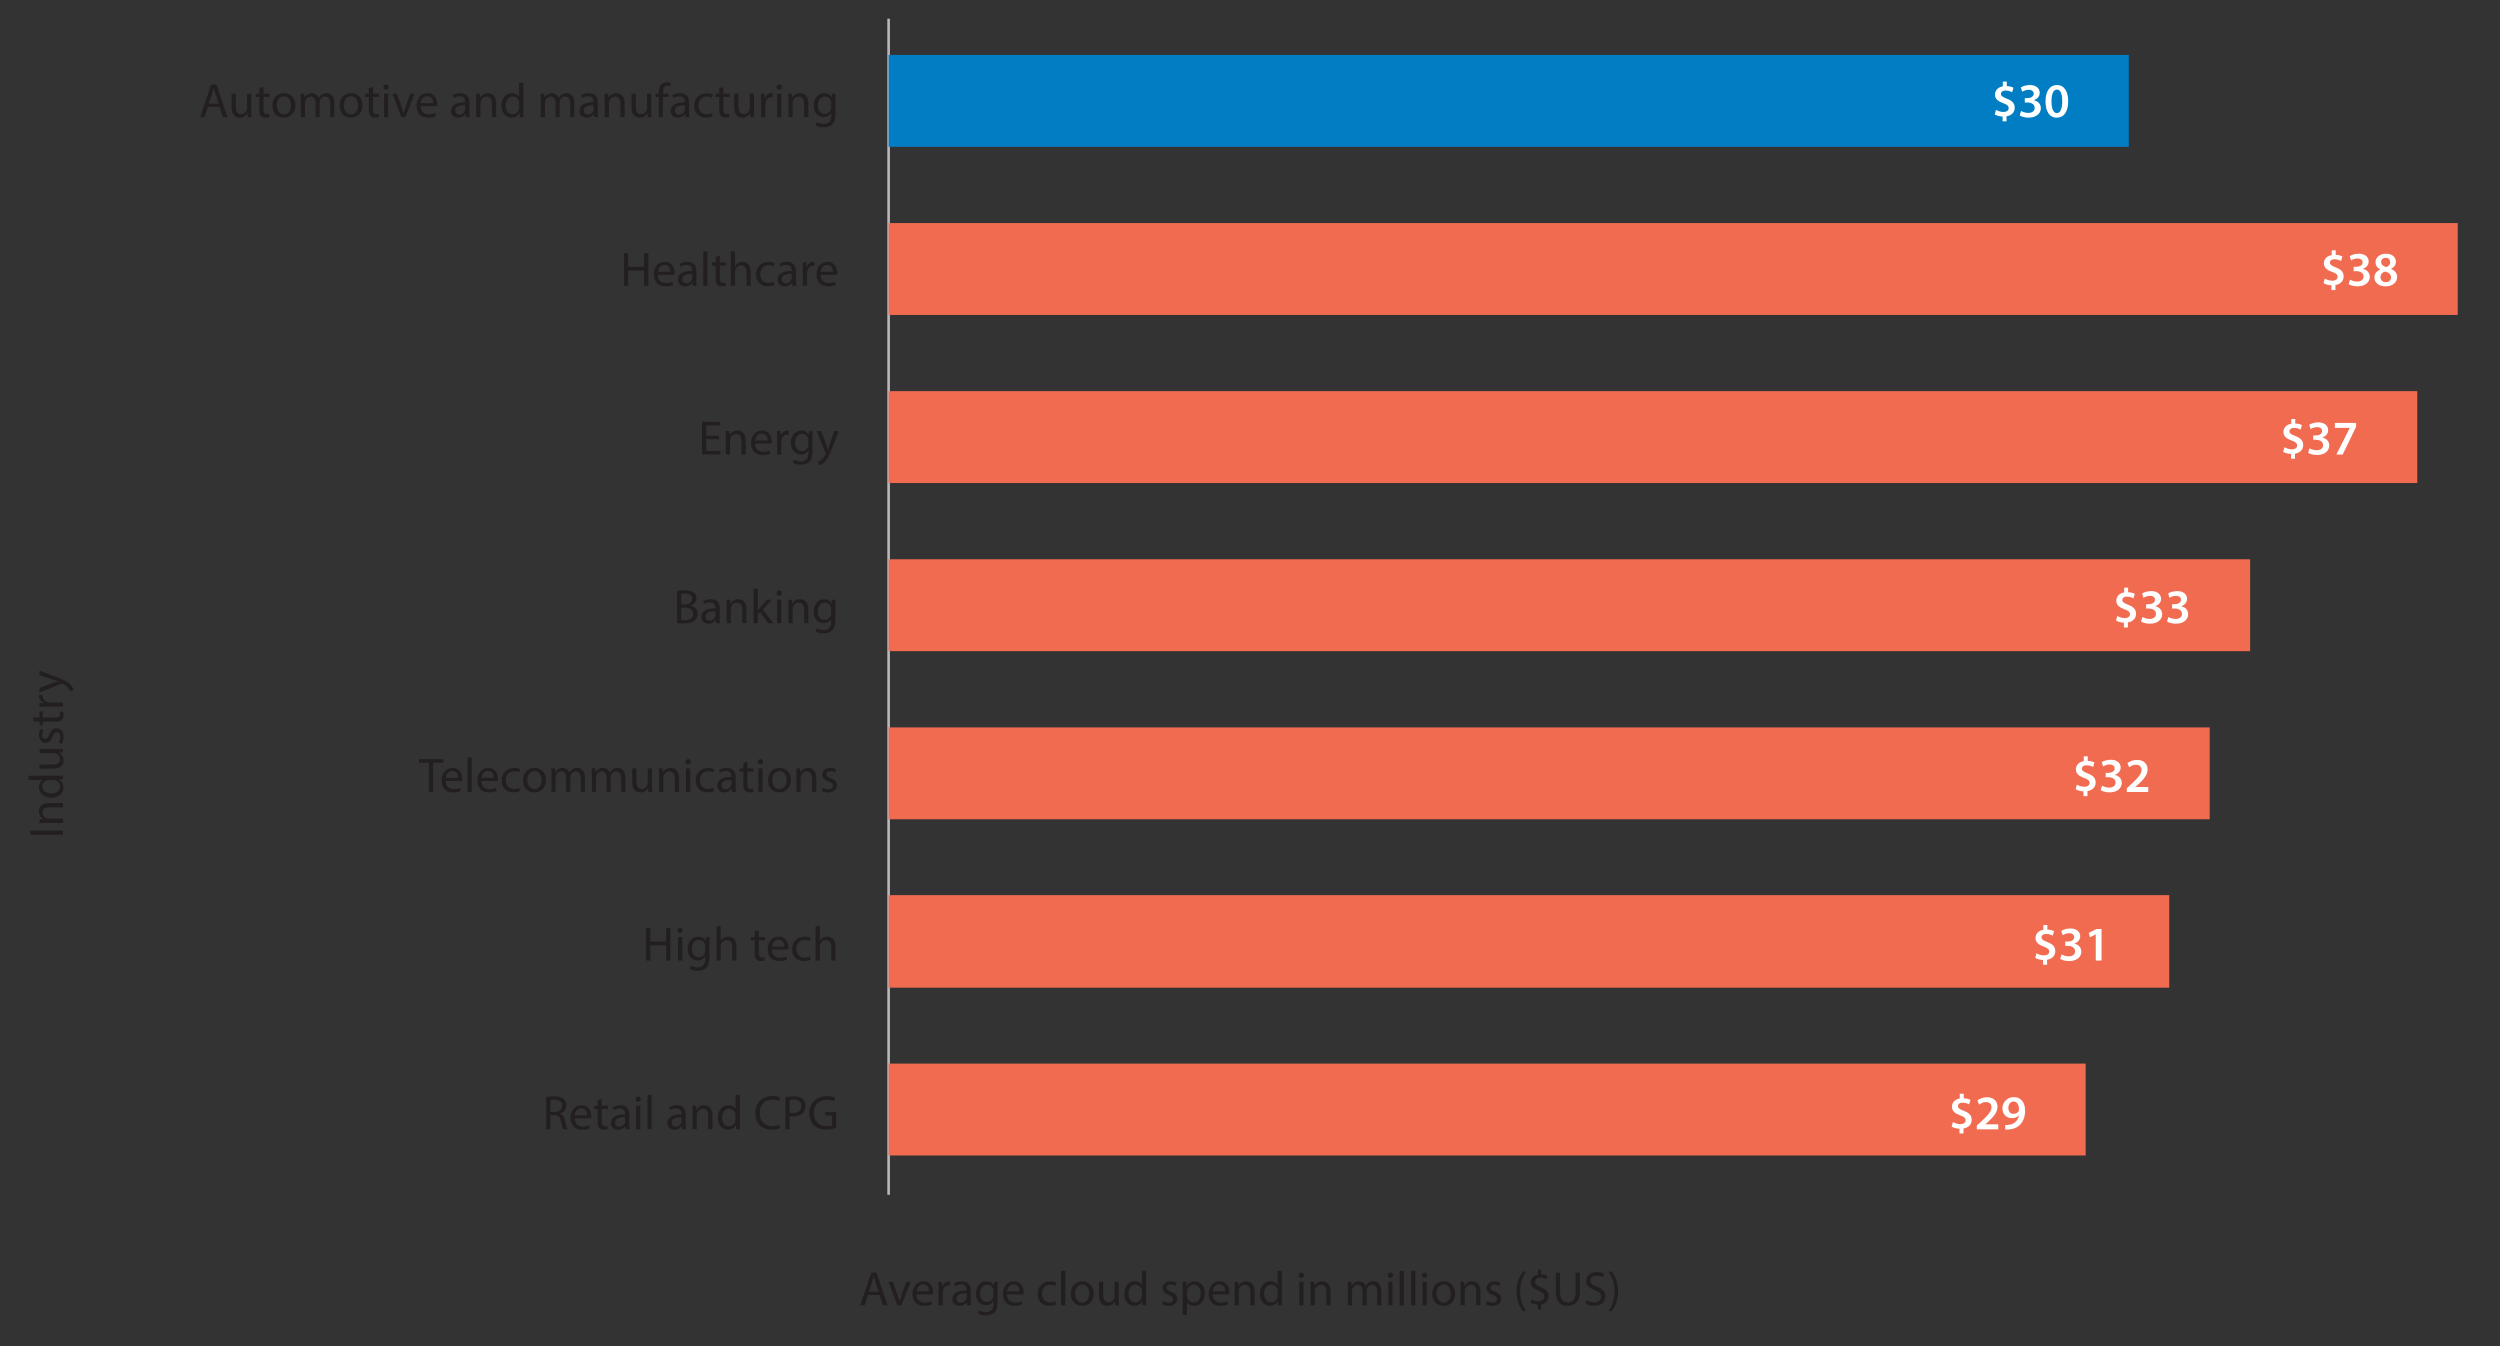 <?xml version="1.0" encoding="UTF-8"?><svg id="Layer_1" xmlns="http://www.w3.org/2000/svg" xmlns:xlink="http://www.w3.org/1999/xlink" viewBox="0 0 463.64 249.71"><rect x="0" y="0" width="463.64" height="249.71" fill="#333333" stroke="none"/><defs><style>.cls-1{fill:#007dc3;}.cls-1,.cls-2,.cls-3,.cls-4,.cls-5{stroke-width:0px;}.cls-2,.cls-6,.cls-7,.cls-8{fill:none;}.cls-6{stroke:#000;stroke-width:.25px;}.cls-6,.cls-7,.cls-8{stroke-miterlimit:10;}.cls-9{clip-path:url(#clippath);}.cls-7{stroke:#fff;stroke-width:1.25px;}.cls-3{fill:#231f20;}.cls-8{stroke:#b9b7b9;stroke-width:.48px;}.cls-4{fill:#fff;}.cls-5{fill:#f16b51;}</style><clipPath id="clippath"><rect class="cls-2" x="-98.36" y="-491.96" width="654" height="834"/></clipPath></defs><rect class="cls-2" x="-98.36" y="-491.96" width="654" height="834"/><path class="cls-3" d="M160.97,240.17l-.63,1.91h-.81l2.06-6.07h.95l2.07,6.07h-.84l-.65-1.91h-2.15ZM162.96,239.56l-.59-1.75c-.13-.4-.22-.76-.32-1.11h-.02c-.09.36-.19.73-.31,1.1l-.59,1.76h1.83Z"/><path class="cls-3" d="M165.6,237.72l.86,2.45c.14.4.26.76.35,1.12h.03c.1-.36.23-.72.37-1.12l.85-2.45h.83l-1.71,4.36h-.76l-1.66-4.36h.85-.01Z"/><path class="cls-3" d="M169.98,240.05c.02,1.07.7,1.51,1.49,1.51.57,0,.91-.1,1.21-.22l.13.57c-.28.13-.76.27-1.45.27-1.34,0-2.14-.88-2.14-2.2s.77-2.35,2.04-2.35c1.42,0,1.8,1.25,1.8,2.05,0,.16-.02.29-.03.37h-3.06,0ZM172.3,239.48c0-.5-.21-1.29-1.1-1.29-.8,0-1.15.74-1.22,1.29h2.32Z"/><path class="cls-3" d="M174.05,239.08c0-.51,0-.95-.04-1.36h.69l.03.86h.04c.2-.58.67-.95,1.21-.95.09,0,.15,0,.23.03v.75c-.08-.02-.16-.03-.27-.03-.56,0-.95.42-1.06,1.02-.02.11-.04.23-.04.37v2.32h-.78v-3h-.01Z"/><path class="cls-3" d="M179.37,242.08l-.06-.55h-.03c-.24.34-.71.65-1.33.65-.88,0-1.33-.62-1.33-1.25,0-1.05.94-1.63,2.62-1.62v-.09c0-.36-.1-1.01-.99-1.01-.4,0-.83.13-1.13.32l-.18-.52c.36-.23.88-.39,1.43-.39,1.33,0,1.66.91,1.66,1.78v1.63c0,.38.02.75.07,1.04h-.73ZM179.25,239.86c-.86-.02-1.85.13-1.85.98,0,.51.34.76.75.76.57,0,.93-.36,1.05-.73.03-.08.05-.17.05-.25v-.76Z"/><path class="cls-3" d="M185.05,237.72c-.02.32-.04.67-.04,1.2v2.53c0,1-.2,1.61-.62,1.99-.42.4-1.04.52-1.58.52s-1.1-.13-1.45-.36l.2-.6c.29.18.74.34,1.28.34.81,0,1.4-.42,1.4-1.52v-.49h-.02c-.24.41-.71.73-1.39.73-1.08,0-1.85-.92-1.85-2.12,0-1.48.96-2.31,1.96-2.31.76,0,1.17.4,1.36.76h.02l.04-.66h.69ZM184.23,239.44c0-.13,0-.25-.05-.36-.14-.46-.53-.84-1.11-.84-.76,0-1.3.64-1.3,1.65,0,.86.43,1.57,1.29,1.57.49,0,.93-.31,1.1-.81.04-.13.06-.29.06-.42v-.78h.01Z"/><path class="cls-3" d="M186.76,240.05c.02,1.07.7,1.51,1.49,1.51.57,0,.91-.1,1.21-.22l.13.57c-.28.13-.76.27-1.45.27-1.34,0-2.14-.88-2.14-2.2s.77-2.35,2.04-2.35c1.42,0,1.8,1.25,1.8,2.05,0,.16-.02.29-.03.37h-3.06,0ZM189.09,239.48c0-.5-.21-1.29-1.1-1.29-.8,0-1.15.74-1.22,1.29h2.32Z"/><path class="cls-3" d="M195.85,241.92c-.21.11-.67.25-1.25.25-1.31,0-2.17-.89-2.17-2.22s.92-2.31,2.34-2.31c.47,0,.88.12,1.1.22l-.18.61c-.19-.11-.49-.21-.92-.21-1,0-1.54.74-1.54,1.65,0,1.01.65,1.63,1.51,1.63.45,0,.75-.12.97-.22l.14.59h0Z"/><path class="cls-3" d="M196.77,235.69h.79v6.39h-.79v-6.39Z"/><path class="cls-3" d="M202.84,239.87c0,1.61-1.12,2.31-2.17,2.31-1.18,0-2.09-.86-2.09-2.24,0-1.46.95-2.31,2.16-2.31s2.1.91,2.1,2.24h0ZM199.38,239.91c0,.95.55,1.67,1.32,1.67s1.32-.71,1.32-1.69c0-.74-.37-1.67-1.3-1.67s-1.34.86-1.34,1.69h0Z"/><path class="cls-3" d="M207.48,240.89c0,.45,0,.85.04,1.19h-.7l-.04-.71h-.02c-.21.35-.67.81-1.44.81-.68,0-1.5-.38-1.5-1.91v-2.55h.79v2.41c0,.83.25,1.39.97,1.39.53,0,.9-.37,1.04-.72.04-.12.07-.26.07-.41v-2.67h.79v3.17h0Z"/><path class="cls-3" d="M212.56,235.69v5.27c0,.39,0,.83.04,1.12h-.71l-.04-.76h-.02c-.24.49-.77.85-1.48.85-1.05,0-1.86-.89-1.86-2.21,0-1.45.89-2.34,1.95-2.34.67,0,1.12.31,1.31.67h.02v-2.6h.79ZM211.77,239.5c0-.1,0-.23-.04-.33-.12-.5-.55-.92-1.14-.92-.82,0-1.3.72-1.3,1.68,0,.88.43,1.61,1.29,1.61.53,0,1.02-.35,1.16-.95.03-.11.04-.22.04-.34v-.76h0Z"/><path class="cls-3" d="M215.67,241.27c.23.15.65.32,1.04.32.58,0,.85-.29.85-.65s-.23-.58-.81-.8c-.78-.28-1.15-.71-1.15-1.23,0-.7.57-1.28,1.5-1.28.44,0,.83.13,1.07.27l-.2.58c-.17-.11-.49-.25-.89-.25-.47,0-.73.27-.73.59,0,.36.26.52.83.74.76.29,1.14.67,1.14,1.31,0,.77-.59,1.31-1.63,1.31-.48,0-.92-.12-1.22-.3l.2-.6h0Z"/><path class="cls-3" d="M219.34,239.15c0-.56-.02-1.01-.04-1.42h.71l.04.75h.02c.32-.53.84-.85,1.55-.85,1.05,0,1.84.89,1.84,2.21,0,1.57-.95,2.34-1.98,2.34-.58,0-1.08-.25-1.34-.68h-.02v2.37h-.78v-4.72h0ZM220.13,240.31c0,.12.02.22.04.32.14.55.62.93,1.19.93.84,0,1.32-.68,1.32-1.68,0-.87-.46-1.62-1.3-1.62-.54,0-1.04.39-1.2.98-.03.1-.05.22-.05.32v.75h0Z"/><path class="cls-3" d="M224.91,240.05c.02,1.07.7,1.51,1.49,1.51.57,0,.91-.1,1.21-.22l.13.57c-.28.13-.76.27-1.45.27-1.34,0-2.14-.88-2.14-2.2s.77-2.35,2.04-2.35c1.42,0,1.8,1.25,1.8,2.05,0,.16-.02.29-.03.37h-3.06,0ZM227.23,239.48c0-.5-.21-1.29-1.1-1.29-.8,0-1.15.74-1.21,1.29h2.31Z"/><path class="cls-3" d="M228.97,238.9c0-.45,0-.82-.04-1.18h.7l.04.72h.02c.22-.41.72-.82,1.44-.82.6,0,1.54.36,1.54,1.85v2.6h-.79v-2.51c0-.7-.26-1.29-1.01-1.29-.52,0-.93.37-1.06.81-.04.1-.05.23-.05.37v2.62h-.79v-3.18h0Z"/><path class="cls-3" d="M237.73,235.69v5.27c0,.39,0,.83.04,1.12h-.71l-.04-.76h-.02c-.24.49-.77.85-1.49.85-1.05,0-1.86-.89-1.86-2.21,0-1.45.89-2.34,1.95-2.34.67,0,1.12.31,1.31.67h.02v-2.6h.8ZM236.94,239.5c0-.1,0-.23-.04-.33-.12-.5-.55-.92-1.14-.92-.82,0-1.31.72-1.31,1.68,0,.88.43,1.61,1.29,1.61.53,0,1.02-.35,1.16-.95.03-.11.04-.22.04-.34v-.76h0Z"/><path class="cls-3" d="M241.83,236.5c0,.27-.19.49-.5.49-.28,0-.48-.22-.48-.49s.21-.5.5-.5.49.22.49.5h-.01ZM240.95,242.08v-4.36h.79v4.36h-.79Z"/><path class="cls-3" d="M243.06,238.9c0-.45,0-.82-.04-1.18h.7l.05.72h.02c.22-.41.72-.82,1.44-.82.6,0,1.54.36,1.54,1.85v2.6h-.79v-2.51c0-.7-.26-1.29-1.01-1.29-.52,0-.93.37-1.06.81-.04.1-.05.23-.05.37v2.62h-.79v-3.18h-.01Z"/><path class="cls-3" d="M249.96,238.9c0-.45,0-.82-.04-1.18h.69l.04.7h.03c.24-.41.65-.8,1.37-.8.59,0,1.04.36,1.23.87h.02c.14-.24.31-.43.49-.57.26-.2.55-.31.96-.31.58,0,1.43.38,1.43,1.89v2.57h-.77v-2.47c0-.84-.31-1.34-.95-1.34-.45,0-.8.33-.94.72-.04.11-.06.25-.06.4v2.69h-.77v-2.61c0-.69-.31-1.2-.91-1.2-.5,0-.85.4-.98.79-.04.12-.06.25-.06.39v2.63h-.77v-3.18h-.01Z"/><path class="cls-3" d="M258.35,236.5c0,.27-.19.49-.5.49-.28,0-.48-.22-.48-.49s.21-.5.49-.5.49.22.49.5h0ZM257.47,242.08v-4.36h.79v4.36h-.79Z"/><path class="cls-3" d="M259.57,235.69h.79v6.39h-.79v-6.39Z"/><path class="cls-3" d="M261.7,235.69h.79v6.39h-.79v-6.39Z"/><path class="cls-3" d="M264.7,236.5c0,.27-.19.49-.5.49-.28,0-.48-.22-.48-.49s.21-.5.5-.5.49.22.49.5h0ZM263.82,242.08v-4.36h.79v4.36h-.79Z"/><path class="cls-3" d="M269.87,239.87c0,1.61-1.12,2.31-2.17,2.31-1.18,0-2.09-.86-2.09-2.24,0-1.46.95-2.31,2.16-2.31s2.1.91,2.1,2.24ZM266.41,239.91c0,.95.55,1.67,1.32,1.67s1.32-.71,1.32-1.69c0-.74-.37-1.67-1.3-1.67s-1.34.86-1.34,1.69h0Z"/><path class="cls-3" d="M270.87,238.9c0-.45,0-.82-.04-1.18h.7l.04.72h.02c.22-.41.72-.82,1.44-.82.6,0,1.54.36,1.54,1.85v2.6h-.79v-2.51c0-.7-.26-1.29-1.01-1.29-.52,0-.93.37-1.06.81-.04.1-.05.23-.05.37v2.62h-.79v-3.18h0Z"/><path class="cls-3" d="M275.75,241.27c.23.15.65.32,1.04.32.58,0,.85-.29.85-.65s-.22-.58-.81-.8c-.78-.28-1.15-.71-1.15-1.23,0-.7.57-1.28,1.5-1.28.44,0,.83.13,1.07.27l-.2.58c-.17-.11-.49-.25-.89-.25-.47,0-.73.27-.73.59,0,.36.26.52.83.74.76.29,1.14.67,1.14,1.31,0,.77-.59,1.31-1.63,1.31-.48,0-.92-.12-1.22-.3l.2-.6h0Z"/><path class="cls-3" d="M283.05,235.83c-.66.88-1.13,2.05-1.13,3.68s.5,2.75,1.13,3.65h-.62c-.57-.75-1.18-1.9-1.18-3.65s.61-2.93,1.18-3.68h.62Z"/><path class="cls-3" d="M285.2,242.86v-.91c-.52,0-1.06-.17-1.38-.4l.22-.6c.32.22.79.39,1.3.39.64,0,1.07-.37,1.07-.88s-.35-.8-1.02-1.07c-.92-.36-1.49-.77-1.49-1.56s.53-1.31,1.36-1.45v-.91h.56v.87c.54.02.91.16,1.17.32l-.22.59c-.19-.11-.56-.31-1.13-.31-.69,0-.95.41-.95.77,0,.47.33.7,1.12,1.03.93.38,1.4.85,1.4,1.65,0,.71-.5,1.38-1.42,1.53v.94h-.59Z"/><path class="cls-3" d="M289.32,236.01v3.59c0,1.36.6,1.94,1.41,1.94.9,0,1.48-.59,1.48-1.94v-3.59h.79v3.54c0,1.86-.98,2.63-2.29,2.63-1.24,0-2.18-.71-2.18-2.59v-3.57h.79,0Z"/><path class="cls-3" d="M294.25,241.13c.35.22.86.4,1.4.4.8,0,1.27-.42,1.27-1.04,0-.57-.32-.89-1.14-1.21-.99-.35-1.6-.86-1.6-1.72,0-.95.78-1.65,1.96-1.65.62,0,1.07.14,1.34.3l-.22.64c-.2-.11-.6-.29-1.15-.29-.83,0-1.14.5-1.14.91,0,.57.37.85,1.21,1.17,1.03.4,1.55.89,1.55,1.78,0,.94-.69,1.75-2.12,1.75-.58,0-1.22-.17-1.55-.39l.2-.66h0Z"/><path class="cls-3" d="M298.29,243.17c.64-.89,1.13-2.06,1.13-3.68s-.49-2.76-1.13-3.66h.61c.58.74,1.18,1.89,1.18,3.66s-.6,2.91-1.18,3.67h-.61Z"/><line class="cls-8" x1="164.8" y1="221.58" x2="164.8" y2="3.47"/><path class="cls-3" d="M38.56,19.82l-.63,1.91h-.81l2.06-6.07h.95l2.07,6.07h-.84l-.65-1.91s-2.15,0-2.15,0ZM40.55,19.21l-.59-1.75c-.13-.4-.22-.76-.32-1.11h-.02c-.09.36-.19.73-.31,1.1l-.59,1.76h1.83Z"/><path class="cls-3" d="M46.6,20.54c0,.45,0,.85.04,1.19h-.7l-.04-.71h-.02c-.21.35-.67.81-1.44.81-.68,0-1.5-.38-1.5-1.91v-2.55h.79v2.41c0,.83.25,1.39.97,1.39.53,0,.9-.37,1.04-.72.04-.12.07-.26.07-.41v-2.67h.79s0,3.17,0,3.17Z"/><path class="cls-3" d="M48.87,16.12v1.25h1.13v.6h-1.13v2.35c0,.54.15.85.59.85.21,0,.36-.03.46-.05l.04.59c-.15.06-.4.11-.7.11-.37,0-.67-.12-.86-.33-.22-.23-.31-.62-.31-1.13v-2.38h-.67v-.6h.67v-1.04l.77-.21h.01Z"/><path class="cls-3" d="M54.78,19.51c0,1.61-1.12,2.31-2.17,2.31-1.18,0-2.09-.86-2.09-2.24,0-1.46.96-2.31,2.16-2.31s2.1.91,2.1,2.24ZM51.33,19.56c0,.95.55,1.67,1.32,1.67s1.32-.71,1.32-1.69c0-.74-.37-1.67-1.31-1.67s-1.34.86-1.34,1.69h.01Z"/><path class="cls-3" d="M55.78,18.55c0-.45,0-.82-.04-1.18h.69l.04.7h.03c.24-.41.65-.8,1.37-.8.59,0,1.04.36,1.23.87h.02c.14-.24.31-.43.49-.57.26-.2.55-.31.96-.31.58,0,1.43.38,1.43,1.89v2.57h-.77v-2.47c0-.84-.31-1.34-.95-1.34-.45,0-.8.33-.94.72-.04.11-.06.25-.06.4v2.69h-.77v-2.61c0-.69-.31-1.2-.91-1.2-.5,0-.85.4-.98.79-.04.12-.06.25-.06.39v2.63h-.77v-3.18h0Z"/><path class="cls-3" d="M67.23,19.51c0,1.61-1.12,2.31-2.17,2.31-1.18,0-2.09-.86-2.09-2.24,0-1.46.96-2.31,2.16-2.31s2.1.91,2.1,2.24ZM63.77,19.56c0,.95.55,1.67,1.32,1.67s1.32-.71,1.32-1.69c0-.74-.37-1.67-1.31-1.67s-1.34.86-1.34,1.69h0Z"/><path class="cls-3" d="M69.18,16.12v1.25h1.13v.6h-1.13v2.35c0,.54.15.85.59.85.21,0,.36-.03.46-.05l.04.59c-.15.06-.4.11-.7.11-.37,0-.67-.12-.86-.33-.22-.23-.31-.62-.31-1.13v-2.38h-.67v-.6h.67v-1.04l.77-.21h.01Z"/><path class="cls-3" d="M72.09,16.15c0,.27-.19.49-.5.49-.28,0-.48-.22-.48-.49s.21-.5.49-.5.49.22.49.5ZM71.21,21.73v-4.36h.79v4.36h-.79Z"/><path class="cls-3" d="M73.62,17.37l.85,2.45c.14.4.26.76.35,1.12h.03c.1-.36.22-.72.37-1.12l.85-2.45h.83l-1.71,4.36h-.76l-1.66-4.36h.85Z"/><path class="cls-3" d="M78,19.69c.02,1.07.7,1.51,1.5,1.51.57,0,.91-.1,1.21-.22l.13.57c-.28.13-.76.27-1.45.27-1.34,0-2.14-.88-2.14-2.2s.77-2.35,2.04-2.35c1.42,0,1.8,1.25,1.8,2.05,0,.16-.02.29-.03.37h-3.06ZM80.32,19.13c0-.5-.21-1.29-1.1-1.29-.8,0-1.15.74-1.21,1.29,0,0,2.31,0,2.31,0Z"/><path class="cls-3" d="M86.39,21.73l-.06-.55h-.03c-.24.34-.71.65-1.33.65-.88,0-1.33-.62-1.33-1.25,0-1.05.94-1.63,2.62-1.62v-.09c0-.36-.1-1.01-.99-1.01-.4,0-.83.13-1.13.32l-.18-.52c.36-.23.88-.39,1.43-.39,1.33,0,1.66.91,1.66,1.78v1.63c0,.38.02.75.07,1.04h-.73ZM86.27,19.51c-.86-.02-1.85.13-1.85.98,0,.51.34.76.75.76.57,0,.93-.36,1.05-.73.03-.08.05-.17.05-.25,0,0,0-.76,0-.76Z"/><path class="cls-3" d="M88.32,18.55c0-.45,0-.82-.04-1.18h.7l.04.72h.02c.22-.41.72-.82,1.44-.82.6,0,1.54.36,1.54,1.85v2.6h-.79v-2.51c0-.7-.26-1.29-1.01-1.29-.52,0-.93.37-1.06.81-.04.1-.05.23-.05.37v2.62h-.79v-3.18h0Z"/><path class="cls-3" d="M97.07,15.34v5.27c0,.39,0,.83.04,1.12h-.71l-.04-.76h-.02c-.24.49-.77.85-1.49.85-1.05,0-1.86-.89-1.86-2.21,0-1.45.89-2.34,1.95-2.34.67,0,1.12.31,1.31.67h.02v-2.6h.8ZM96.28,19.14c0-.1,0-.23-.04-.33-.12-.5-.55-.92-1.14-.92-.82,0-1.31.72-1.31,1.68,0,.88.43,1.61,1.29,1.61.53,0,1.02-.35,1.16-.95.03-.11.04-.22.04-.34v-.76h0Z"/><path class="cls-3" d="M100.29,18.55c0-.45,0-.82-.04-1.18h.69l.04.7h.03c.24-.41.65-.8,1.37-.8.59,0,1.04.36,1.23.87h.02c.14-.24.31-.43.49-.57.26-.2.55-.31.96-.31.58,0,1.43.38,1.43,1.89v2.57h-.77v-2.47c0-.84-.31-1.34-.95-1.34-.45,0-.8.33-.94.72-.04.11-.06.25-.06.4v2.69h-.77v-2.61c0-.69-.31-1.2-.91-1.2-.49,0-.85.4-.98.79-.04.12-.06.25-.06.39v2.63h-.78v-3.18h0Z"/><path class="cls-3" d="M110.21,21.73l-.06-.55h-.03c-.24.34-.71.65-1.33.65-.88,0-1.33-.62-1.33-1.25,0-1.05.94-1.63,2.62-1.62v-.09c0-.36-.1-1.01-.99-1.01-.41,0-.83.13-1.13.32l-.18-.52c.36-.23.88-.39,1.43-.39,1.33,0,1.66.91,1.66,1.78v1.63c0,.38.02.75.07,1.04h-.73ZM110.1,19.51c-.86-.02-1.84.13-1.84.98,0,.51.34.76.75.76.57,0,.93-.36,1.05-.73.03-.08.04-.17.04-.25,0,0,0-.76,0-.76Z"/><path class="cls-3" d="M112.14,18.55c0-.45,0-.82-.04-1.18h.7l.05.72h.02c.22-.41.72-.82,1.44-.82.6,0,1.54.36,1.54,1.85v2.6h-.79v-2.51c0-.7-.26-1.29-1.01-1.29-.52,0-.93.37-1.06.81-.04.1-.05.23-.05.37v2.62h-.79v-3.18h0Z"/><path class="cls-3" d="M120.78,20.54c0,.45,0,.85.04,1.19h-.7l-.04-.71h-.02c-.21.35-.67.81-1.44.81-.69,0-1.5-.38-1.5-1.91v-2.55h.79v2.41c0,.83.25,1.39.97,1.39.53,0,.9-.37,1.04-.72.04-.12.07-.26.07-.41v-2.67h.79s0,3.17,0,3.17Z"/><path class="cls-3" d="M122.17,21.73v-3.75h-.61v-.6h.61v-.21c0-.61.13-1.17.5-1.52.3-.29.69-.41,1.06-.41.28,0,.52.06.68.13l-.11.61c-.12-.05-.28-.1-.5-.1-.67,0-.85.59-.85,1.26v.23h1.05v.6h-1.05v3.75h-.78Z"/><path class="cls-3" d="M127.13,21.73l-.06-.55h-.03c-.24.34-.71.65-1.33.65-.88,0-1.33-.62-1.33-1.25,0-1.05.94-1.63,2.62-1.62v-.09c0-.36-.1-1.01-.99-1.01-.41,0-.83.13-1.13.32l-.18-.52c.36-.23.88-.39,1.43-.39,1.33,0,1.66.91,1.66,1.78v1.63c0,.38.02.75.07,1.04h-.73ZM127.02,19.51c-.86-.02-1.84.13-1.84.98,0,.51.34.76.75.76.57,0,.93-.36,1.05-.73.03-.08.04-.17.04-.25,0,0,0-.76,0-.76Z"/><path class="cls-3" d="M132.16,21.57c-.21.11-.67.25-1.25.25-1.31,0-2.17-.89-2.17-2.22s.92-2.31,2.34-2.31c.47,0,.88.12,1.1.22l-.18.61c-.19-.11-.49-.21-.92-.21-1,0-1.54.74-1.54,1.65,0,1.01.65,1.63,1.51,1.63.45,0,.75-.12.97-.22l.14.59h0Z"/><path class="cls-3" d="M134.16,16.12v1.25h1.13v.6h-1.13v2.35c0,.54.15.85.59.85.21,0,.36-.03.46-.05l.04.59c-.15.06-.4.11-.7.11-.37,0-.67-.12-.85-.33-.23-.23-.31-.62-.31-1.13v-2.38h-.68v-.6h.68v-1.04l.77-.21h0Z"/><path class="cls-3" d="M139.83,20.54c0,.45,0,.85.04,1.19h-.7l-.04-.71h-.02c-.21.35-.67.81-1.44.81-.69,0-1.5-.38-1.5-1.91v-2.55h.79v2.41c0,.83.25,1.39.97,1.39.53,0,.9-.37,1.04-.72.04-.12.07-.26.07-.41v-2.67h.79v3.17h0Z"/><path class="cls-3" d="M141.15,18.73c0-.51,0-.95-.04-1.36h.69l.03.86h.04c.2-.58.67-.95,1.21-.95.09,0,.15,0,.23.03v.75c-.08-.02-.16-.03-.27-.03-.56,0-.95.42-1.06,1.02-.02.11-.04.23-.04.37v2.32h-.78v-3h-.01Z"/><path class="cls-3" d="M145,16.15c0,.27-.19.49-.5.49-.28,0-.48-.22-.48-.49s.21-.5.5-.5.49.22.49.5h-.01ZM144.11,21.73v-4.36h.79v4.36h-.79Z"/><path class="cls-3" d="M146.22,18.55c0-.45,0-.82-.04-1.18h.7l.04.72h.02c.22-.41.72-.82,1.44-.82.6,0,1.54.36,1.54,1.85v2.6h-.79v-2.51c0-.7-.26-1.29-1.01-1.29-.52,0-.93.37-1.06.81-.04.1-.05.23-.05.37v2.62h-.79v-3.18h0Z"/><path class="cls-3" d="M154.97,17.37c-.02.32-.04.67-.04,1.2v2.53c0,1-.2,1.61-.62,1.99-.42.4-1.04.52-1.58.52s-1.1-.13-1.45-.36l.2-.6c.29.18.74.34,1.28.34.81,0,1.4-.42,1.4-1.52v-.49h-.02c-.24.41-.71.73-1.39.73-1.08,0-1.85-.92-1.85-2.12,0-1.48.96-2.31,1.96-2.31.76,0,1.17.4,1.36.76h.02l.04-.66h.69ZM154.15,19.09c0-.13,0-.25-.05-.36-.14-.46-.53-.84-1.11-.84-.76,0-1.3.64-1.3,1.65,0,.86.43,1.57,1.29,1.57.49,0,.93-.31,1.1-.81.04-.13.06-.29.06-.42v-.78h.01Z"/><path class="cls-3" d="M116.51,46.95v2.54h2.94v-2.54h.79v6.07h-.79v-2.84h-2.94v2.84h-.78v-6.07h.78Z"/><path class="cls-3" d="M122.01,50.98c.02,1.07.7,1.51,1.49,1.51.57,0,.91-.1,1.21-.22l.13.57c-.28.13-.76.27-1.45.27-1.34,0-2.14-.88-2.14-2.2s.77-2.35,2.04-2.35c1.42,0,1.8,1.25,1.8,2.05,0,.16-.02.29-.03.37h-3.06,0ZM124.33,50.41c0-.5-.21-1.29-1.1-1.29-.8,0-1.15.74-1.22,1.29h2.32Z"/><path class="cls-3" d="M128.49,53.01l-.06-.55h-.03c-.24.34-.71.65-1.33.65-.88,0-1.33-.62-1.33-1.25,0-1.05.94-1.63,2.62-1.62v-.09c0-.36-.1-1.01-.99-1.01-.41,0-.83.13-1.13.32l-.18-.52c.36-.23.88-.39,1.43-.39,1.33,0,1.66.91,1.66,1.78v1.63c0,.38.02.75.07,1.04h-.73ZM128.38,50.79c-.86-.02-1.85.13-1.85.98,0,.51.34.76.75.76.57,0,.93-.36,1.05-.73.03-.08.04-.17.04-.25v-.76h.01Z"/><path class="cls-3" d="M130.42,46.62h.79v6.39h-.79v-6.39Z"/><path class="cls-3" d="M133.5,47.4v1.25h1.13v.6h-1.13v2.35c0,.54.15.85.59.85.21,0,.36-.03.46-.05l.04.59c-.15.06-.4.11-.7.11-.37,0-.67-.12-.86-.33-.22-.23-.31-.62-.31-1.13v-2.38h-.67v-.6h.67v-1.04l.77-.21h0Z"/><path class="cls-3" d="M135.52,46.62h.79v2.72h.02c.13-.23.32-.42.57-.56.23-.13.51-.22.81-.22.59,0,1.52.36,1.52,1.86v2.59h-.79v-2.5c0-.7-.26-1.3-1.01-1.3-.51,0-.92.36-1.06.79-.04.11-.05.22-.05.38v2.63h-.79v-6.39h-.01Z"/><path class="cls-3" d="M143.62,52.85c-.21.11-.67.25-1.25.25-1.31,0-2.17-.89-2.17-2.22s.92-2.31,2.34-2.31c.47,0,.88.12,1.1.22l-.18.61c-.19-.11-.49-.21-.92-.21-1,0-1.54.74-1.54,1.65,0,1.01.65,1.63,1.51,1.63.45,0,.75-.12.97-.22l.14.59h0Z"/><path class="cls-3" d="M146.96,53.01l-.06-.55h-.03c-.24.34-.71.65-1.33.65-.88,0-1.33-.62-1.33-1.25,0-1.05.94-1.63,2.62-1.62v-.09c0-.36-.1-1.01-.99-1.01-.4,0-.83.13-1.13.32l-.18-.52c.36-.23.88-.39,1.43-.39,1.33,0,1.66.91,1.66,1.78v1.63c0,.38.02.75.07,1.04h-.73ZM146.84,50.79c-.86-.02-1.85.13-1.85.98,0,.51.34.76.75.76.57,0,.93-.36,1.05-.73.03-.08.05-.17.05-.25v-.76Z"/><path class="cls-3" d="M148.89,50.01c0-.51,0-.95-.04-1.36h.69l.03.86h.04c.2-.58.67-.95,1.21-.95.09,0,.15,0,.22.03v.75c-.08-.02-.16-.03-.27-.03-.56,0-.95.42-1.06,1.02-.02.11-.04.23-.04.37v2.32h-.78v-3h0Z"/><path class="cls-3" d="M152.18,50.98c.02,1.07.7,1.51,1.5,1.51.57,0,.91-.1,1.21-.22l.13.57c-.28.13-.76.27-1.45.27-1.34,0-2.14-.88-2.14-2.2s.77-2.35,2.04-2.35c1.42,0,1.8,1.25,1.8,2.05,0,.16-.02.29-.03.37h-3.06ZM154.5,50.41c0-.5-.21-1.29-1.1-1.29-.8,0-1.15.74-1.22,1.29h2.32Z"/><path class="cls-3" d="M133.34,81.45h-2.36v2.19h2.63v.66h-3.41v-6.07h3.28v.66h-2.49v1.92h2.36v.65h0Z"/><path class="cls-3" d="M134.6,81.12c0-.45,0-.82-.04-1.18h.7l.04.72h.02c.22-.41.72-.82,1.44-.82.6,0,1.54.36,1.54,1.85v2.6h-.79v-2.51c0-.7-.26-1.29-1.01-1.29-.52,0-.93.37-1.06.81-.04.1-.05.23-.05.37v2.62h-.79v-3.18h0Z"/><path class="cls-3" d="M140.04,82.26c.02,1.07.7,1.51,1.5,1.51.57,0,.91-.1,1.21-.22l.13.57c-.28.13-.76.27-1.45.27-1.34,0-2.14-.88-2.14-2.2s.77-2.35,2.04-2.35c1.42,0,1.8,1.25,1.8,2.05,0,.16-.02.29-.03.37h-3.06ZM142.36,81.69c0-.5-.21-1.29-1.1-1.29-.8,0-1.15.74-1.21,1.29h2.31Z"/><path class="cls-3" d="M144.11,81.3c0-.51,0-.95-.04-1.36h.69l.03.86h.04c.2-.58.67-.95,1.21-.95.09,0,.15,0,.22.03v.75c-.08-.02-.16-.03-.27-.03-.56,0-.95.42-1.06,1.02-.02.11-.04.23-.04.37v2.32h-.78v-3h0Z"/><path class="cls-3" d="M150.73,79.94c-.02.32-.04.67-.04,1.2v2.53c0,1-.2,1.61-.62,1.99-.42.4-1.04.52-1.58.52s-1.1-.13-1.45-.36l.2-.6c.29.18.74.34,1.28.34.81,0,1.4-.42,1.4-1.52v-.49h-.02c-.24.41-.71.73-1.39.73-1.08,0-1.85-.92-1.85-2.12,0-1.48.96-2.31,1.96-2.31.76,0,1.17.4,1.36.76h.02l.04-.66h.69ZM149.91,81.66c0-.13,0-.25-.05-.36-.14-.46-.53-.84-1.11-.84-.76,0-1.3.64-1.3,1.65,0,.86.43,1.57,1.29,1.57.49,0,.93-.31,1.1-.81.04-.13.06-.29.06-.42v-.78h.01Z"/><path class="cls-3" d="M152.3,79.94l.96,2.58c.1.29.21.63.28.89h.02c.08-.26.17-.59.28-.91l.86-2.56h.84l-1.19,3.11c-.57,1.49-.95,2.26-1.49,2.73-.39.34-.77.48-.97.51l-.2-.67c.2-.06.46-.19.69-.39.22-.17.49-.48.67-.88.04-.08.06-.14.06-.19s-.02-.11-.05-.21l-1.61-4.02h.86,0Z"/><path class="cls-3" d="M125.56,109.59c.34-.07.88-.13,1.43-.13.78,0,1.29.14,1.67.44.31.23.5.59.5,1.07,0,.58-.39,1.1-1.03,1.33v.02c.58.14,1.25.62,1.25,1.52,0,.52-.21.92-.51,1.22-.42.39-1.11.57-2.1.57-.54,0-.95-.04-1.21-.07v-5.97h0ZM126.34,112.08h.71c.83,0,1.31-.43,1.31-1.02,0-.71-.54-.99-1.33-.99-.36,0-.57.03-.69.05v1.95h0ZM126.34,114.99c.15.03.38.04.66.04.81,0,1.56-.3,1.56-1.18,0-.83-.71-1.17-1.57-1.17h-.65v2.31Z"/><path class="cls-3" d="M132.82,115.58l-.06-.55h-.03c-.24.34-.71.65-1.33.65-.88,0-1.33-.62-1.33-1.25,0-1.05.94-1.63,2.62-1.62v-.09c0-.36-.1-1.01-.99-1.01-.41,0-.83.13-1.13.32l-.18-.52c.36-.23.88-.39,1.43-.39,1.33,0,1.66.91,1.66,1.78v1.63c0,.38.02.75.07,1.04h-.73ZM132.7,113.36c-.86-.02-1.85.13-1.85.98,0,.51.34.76.75.76.57,0,.93-.36,1.05-.73.03-.08.04-.17.04-.25v-.76h.01Z"/><path class="cls-3" d="M134.75,112.4c0-.45,0-.82-.04-1.18h.7l.04.72h.02c.22-.41.72-.82,1.44-.82.6,0,1.54.36,1.54,1.85v2.6h-.79v-2.51c0-.7-.26-1.29-1.01-1.29-.52,0-.93.37-1.06.81-.04.1-.05.23-.05.37v2.62h-.79v-3.18h0Z"/><path class="cls-3" d="M140.52,113.22h.02c.11-.15.26-.34.39-.5l1.28-1.5h.96l-1.68,1.79,1.92,2.57h-.96l-1.5-2.09-.41.45v1.64h-.78v-6.39h.78v4.03h-.02Z"/><path class="cls-3" d="M144.99,110c0,.27-.19.49-.5.49-.28,0-.48-.22-.48-.49s.21-.5.5-.5.49.22.49.5h-.01ZM144.11,115.58v-4.36h.79v4.36h-.79Z"/><path class="cls-3" d="M146.21,112.4c0-.45,0-.82-.04-1.18h.7l.05.72h.02c.22-.41.72-.82,1.44-.82.6,0,1.54.36,1.54,1.85v2.6h-.79v-2.51c0-.7-.26-1.29-1.01-1.29-.52,0-.93.37-1.06.81-.04.1-.05.23-.05.37v2.62h-.79v-3.18h-.01Z"/><path class="cls-3" d="M154.96,111.22c-.02.32-.04.67-.04,1.2v2.53c0,1-.2,1.61-.62,1.99-.42.4-1.04.52-1.58.52s-1.1-.13-1.45-.36l.2-.6c.29.18.74.34,1.28.34.81,0,1.4-.42,1.4-1.52v-.49h-.02c-.24.41-.71.73-1.39.73-1.08,0-1.85-.92-1.85-2.12,0-1.48.96-2.31,1.96-2.31.76,0,1.17.4,1.36.76h.02l.04-.66h.69ZM154.14,112.94c0-.13,0-.25-.05-.36-.14-.46-.53-.84-1.11-.84-.76,0-1.3.64-1.3,1.65,0,.86.43,1.57,1.29,1.57.49,0,.93-.31,1.1-.81.04-.13.06-.29.06-.42v-.78h.01Z"/><path class="cls-3" d="M79.54,141.46h-1.84v-.67h4.49v.67h-1.86v5.4h-.79v-5.4Z"/><path class="cls-3" d="M82.64,144.83c.02,1.07.7,1.51,1.5,1.51.57,0,.91-.1,1.21-.22l.13.57c-.28.13-.76.27-1.45.27-1.34,0-2.14-.88-2.14-2.2s.77-2.35,2.04-2.35c1.42,0,1.8,1.25,1.8,2.05,0,.16-.02.29-.03.37h-3.06ZM84.96,144.26c0-.5-.21-1.29-1.1-1.29-.8,0-1.15.74-1.22,1.29h2.32Z"/><path class="cls-3" d="M86.7,140.47h.79v6.39h-.79v-6.39Z"/><path class="cls-3" d="M89.27,144.83c.02,1.07.7,1.51,1.5,1.51.57,0,.91-.1,1.21-.22l.13.57c-.28.13-.76.27-1.45.27-1.34,0-2.14-.88-2.14-2.2s.77-2.35,2.04-2.35c1.42,0,1.8,1.25,1.8,2.05,0,.16-.02.29-.03.37h-3.06ZM91.59,144.26c0-.5-.21-1.29-1.1-1.29-.8,0-1.15.74-1.22,1.29h2.32Z"/><path class="cls-3" d="M96.44,146.7c-.21.11-.67.25-1.25.25-1.31,0-2.17-.89-2.17-2.22s.92-2.31,2.34-2.31c.47,0,.88.12,1.1.22l-.18.61c-.19-.11-.49-.21-.92-.21-1,0-1.54.74-1.54,1.65,0,1.01.65,1.63,1.51,1.63.45,0,.75-.12.97-.22l.14.59h0Z"/><path class="cls-3" d="M101.26,144.65c0,1.61-1.12,2.31-2.17,2.31-1.18,0-2.09-.86-2.09-2.24,0-1.46.95-2.31,2.16-2.31s2.1.91,2.1,2.24ZM97.8,144.69c0,.95.55,1.67,1.32,1.67s1.32-.71,1.32-1.69c0-.74-.37-1.67-1.3-1.67s-1.34.86-1.34,1.69Z"/><path class="cls-3" d="M102.26,143.69c0-.45,0-.82-.04-1.18h.69l.04.7h.03c.24-.41.65-.8,1.37-.8.59,0,1.04.36,1.23.87h.02c.13-.24.31-.43.49-.57.26-.2.55-.31.96-.31.58,0,1.43.38,1.43,1.89v2.57h-.77v-2.47c0-.84-.31-1.34-.95-1.34-.45,0-.8.33-.94.72-.04.11-.06.25-.06.4v2.69h-.77v-2.61c0-.69-.31-1.2-.91-1.2-.5,0-.86.4-.98.79-.05.12-.06.25-.06.39v2.63h-.77v-3.18h-.01Z"/><path class="cls-3" d="M109.76,143.69c0-.45,0-.82-.04-1.18h.69l.04.7h.03c.24-.41.65-.8,1.37-.8.59,0,1.04.36,1.23.87h.02c.13-.24.31-.43.49-.57.26-.2.55-.31.96-.31.58,0,1.43.38,1.43,1.89v2.57h-.77v-2.47c0-.84-.31-1.34-.95-1.34-.45,0-.8.33-.94.72-.04.11-.06.25-.06.4v2.69h-.77v-2.61c0-.69-.31-1.2-.91-1.2-.5,0-.86.4-.98.79-.05.12-.06.25-.06.39v2.63h-.77v-3.18h-.01Z"/><path class="cls-3" d="M120.91,145.68c0,.45,0,.85.04,1.19h-.7l-.04-.71h-.02c-.21.35-.67.81-1.44.81-.68,0-1.5-.38-1.5-1.91v-2.55h.79v2.41c0,.83.25,1.39.97,1.39.53,0,.9-.37,1.04-.72.04-.12.07-.26.07-.41v-2.67h.79v3.17h0Z"/><path class="cls-3" d="M122.23,143.69c0-.45,0-.82-.04-1.18h.7l.04.72h.02c.22-.41.72-.82,1.44-.82.6,0,1.54.36,1.54,1.85v2.6h-.79v-2.51c0-.7-.26-1.29-1.01-1.29-.52,0-.93.37-1.06.81-.04.1-.05.23-.05.37v2.62h-.79v-3.18h0Z"/><path class="cls-3" d="M128.1,141.28c0,.27-.19.49-.5.49-.28,0-.48-.22-.48-.49s.21-.5.5-.5.49.22.49.5h0ZM127.22,146.86v-4.36h.79v4.36s-.79,0-.79,0Z"/><path class="cls-3" d="M132.43,146.7c-.21.11-.67.25-1.25.25-1.31,0-2.17-.89-2.17-2.22s.92-2.31,2.34-2.31c.47,0,.88.12,1.1.22l-.18.61c-.19-.11-.49-.21-.92-.21-1,0-1.54.74-1.54,1.65,0,1.01.65,1.63,1.51,1.63.45,0,.75-.12.97-.22l.14.59h0Z"/><path class="cls-3" d="M135.77,146.86l-.06-.55h-.03c-.24.34-.71.65-1.33.65-.88,0-1.33-.62-1.33-1.25,0-1.05.94-1.63,2.62-1.62v-.09c0-.36-.1-1.01-.99-1.01-.4,0-.83.13-1.13.32l-.18-.52c.36-.23.88-.39,1.43-.39,1.33,0,1.66.91,1.66,1.78v1.63c0,.38.02.75.07,1.04h-.73ZM135.66,144.64c-.86-.02-1.85.13-1.85.98,0,.51.34.76.75.76.57,0,.93-.36,1.05-.73.03-.08.05-.17.05-.25v-.76Z"/><path class="cls-3" d="M138.62,141.26v1.25h1.13v.6h-1.13v2.35c0,.54.15.85.59.85.21,0,.36-.03.46-.05l.04.59c-.15.06-.4.11-.7.11-.37,0-.67-.12-.85-.33-.23-.23-.31-.62-.31-1.13v-2.38h-.68v-.6h.68v-1.04l.77-.21h0Z"/><path class="cls-3" d="M141.52,141.28c0,.27-.19.49-.5.49-.28,0-.48-.22-.48-.49s.21-.5.5-.5.49.22.49.5h-.01ZM140.64,146.86v-4.36h.79v4.36h-.79Z"/><path class="cls-3" d="M146.69,144.65c0,1.61-1.12,2.31-2.17,2.31-1.18,0-2.09-.86-2.09-2.24,0-1.46.95-2.31,2.16-2.31s2.1.91,2.1,2.24h0ZM143.23,144.69c0,.95.55,1.67,1.32,1.67s1.32-.71,1.32-1.69c0-.74-.37-1.67-1.3-1.67s-1.34.86-1.34,1.69h0Z"/><path class="cls-3" d="M147.69,143.69c0-.45,0-.82-.04-1.18h.7l.04.72h.02c.22-.41.72-.82,1.44-.82.6,0,1.54.36,1.54,1.85v2.6h-.79v-2.51c0-.7-.26-1.29-1.01-1.29-.52,0-.93.37-1.06.81-.04.1-.05.23-.05.37v2.62h-.79v-3.18h0Z"/><path class="cls-3" d="M152.57,146.05c.23.15.65.32,1.04.32.58,0,.85-.29.85-.65s-.22-.58-.81-.8c-.78-.28-1.15-.71-1.15-1.23,0-.7.57-1.28,1.5-1.28.44,0,.83.13,1.07.27l-.2.58c-.17-.11-.49-.25-.89-.25-.47,0-.73.27-.73.59,0,.36.26.52.83.74.76.29,1.14.67,1.14,1.31,0,.77-.59,1.31-1.63,1.31-.48,0-.92-.12-1.22-.3l.2-.6h0Z"/><path class="cls-3" d="M120.6,172.08v2.54h2.94v-2.54h.79v6.07h-.79v-2.84h-2.94v2.84h-.78v-6.07h.78Z"/><path class="cls-3" d="M126.62,172.57c0,.27-.19.49-.5.49-.28,0-.48-.22-.48-.49s.21-.5.5-.5.49.22.49.5h0ZM125.74,178.15v-4.36h.79v4.36h-.79Z"/><path class="cls-3" d="M131.6,173.79c-.02.32-.04.67-.04,1.2v2.53c0,1-.2,1.61-.62,1.99-.42.4-1.04.52-1.58.52s-1.1-.13-1.45-.36l.2-.6c.29.18.74.34,1.28.34.81,0,1.4-.42,1.4-1.52v-.49h-.02c-.24.41-.71.73-1.39.73-1.08,0-1.86-.92-1.86-2.12,0-1.48.96-2.31,1.96-2.31.76,0,1.17.4,1.36.76h.02l.04-.66h.7ZM130.78,175.51c0-.13,0-.25-.04-.36-.14-.46-.53-.84-1.11-.84-.76,0-1.3.64-1.3,1.65,0,.86.43,1.57,1.29,1.57.49,0,.93-.31,1.1-.81.04-.13.06-.29.06-.42v-.78h0Z"/><path class="cls-3" d="M132.87,171.76h.79v2.72h.02c.13-.23.32-.42.57-.56.23-.13.51-.22.81-.22.58,0,1.52.36,1.52,1.86v2.59h-.79v-2.5c0-.7-.26-1.3-1.01-1.3-.51,0-.92.36-1.06.79-.04.11-.05.22-.05.38v2.63h-.79v-6.39h-.01Z"/><path class="cls-3" d="M140.73,172.54v1.25h1.13v.6h-1.13v2.35c0,.54.15.85.59.85.21,0,.36-.03.46-.05l.04.59c-.15.06-.4.11-.7.11-.37,0-.67-.12-.85-.33-.23-.23-.31-.62-.31-1.13v-2.38h-.68v-.6h.68v-1.04l.77-.21h0Z"/><path class="cls-3" d="M143.14,176.11c.02,1.07.7,1.51,1.49,1.51.57,0,.91-.1,1.21-.22l.13.57c-.28.13-.76.27-1.45.27-1.34,0-2.14-.88-2.14-2.2s.77-2.35,2.04-2.35c1.42,0,1.8,1.25,1.8,2.05,0,.16-.02.29-.03.37h-3.06,0ZM145.47,175.55c0-.5-.21-1.29-1.1-1.29-.8,0-1.15.74-1.21,1.29h2.31Z"/><path class="cls-3" d="M150.32,177.99c-.21.11-.67.25-1.25.25-1.31,0-2.17-.89-2.17-2.22s.92-2.31,2.34-2.31c.47,0,.88.12,1.1.22l-.18.61c-.19-.11-.49-.21-.92-.21-1,0-1.54.74-1.54,1.65,0,1.01.65,1.63,1.51,1.63.45,0,.75-.12.97-.22l.13.59h0Z"/><path class="cls-3" d="M151.24,171.76h.79v2.72h.02c.13-.23.32-.42.57-.56.23-.13.51-.22.81-.22.59,0,1.52.36,1.52,1.86v2.59h-.79v-2.5c0-.7-.26-1.3-1.01-1.3-.51,0-.92.36-1.06.79-.04.11-.05.22-.05.38v2.63h-.79v-6.39h-.01Z"/><path class="cls-3" d="M101.29,203.45c.4-.08.96-.13,1.5-.13.84,0,1.38.15,1.76.5.31.27.48.68.48,1.15,0,.8-.5,1.33-1.14,1.55v.03c.47.16.75.59.89,1.22.2.85.34,1.43.47,1.67h-.81c-.1-.17-.23-.69-.41-1.45-.18-.84-.5-1.15-1.21-1.18h-.74v2.63h-.78v-5.99h-.01ZM102.08,206.21h.8c.84,0,1.37-.46,1.37-1.15,0-.78-.57-1.13-1.4-1.13-.38,0-.65.04-.77.07v2.21h0Z"/><path class="cls-3" d="M106.58,207.4c.02,1.07.7,1.51,1.49,1.51.57,0,.91-.1,1.21-.22l.13.57c-.28.13-.76.27-1.45.27-1.34,0-2.14-.88-2.14-2.2s.77-2.35,2.04-2.35c1.42,0,1.8,1.25,1.8,2.05,0,.16-.02.29-.03.37h-3.06,0ZM108.9,206.83c0-.5-.21-1.29-1.1-1.29-.8,0-1.15.74-1.21,1.29h2.31Z"/><path class="cls-3" d="M111.6,203.82v1.25h1.13v.6h-1.13v2.35c0,.54.15.85.59.85.21,0,.36-.03.46-.05l.04.59c-.15.06-.4.11-.7.11-.37,0-.67-.12-.85-.33-.23-.23-.31-.62-.31-1.13v-2.38h-.68v-.6h.68v-1.04l.77-.21h0Z"/><path class="cls-3" d="M116.04,209.43l-.06-.55h-.03c-.24.34-.71.65-1.33.65-.88,0-1.33-.62-1.33-1.25,0-1.05.94-1.63,2.62-1.62v-.09c0-.36-.1-1.01-.99-1.01-.4,0-.83.13-1.13.32l-.18-.52c.36-.23.88-.39,1.43-.39,1.33,0,1.66.91,1.66,1.78v1.63c0,.38.02.75.07,1.04h-.73ZM115.92,207.21c-.86-.02-1.85.13-1.85.98,0,.51.34.76.75.76.57,0,.93-.36,1.05-.73.03-.08.05-.17.05-.25,0,0,0-.76,0-.76Z"/><path class="cls-3" d="M118.84,203.85c0,.27-.19.49-.5.49-.28,0-.48-.22-.48-.49s.21-.5.5-.5.49.22.49.5h0ZM117.96,209.43v-4.36h.79v4.36h-.79Z"/><path class="cls-3" d="M120.07,203.04h.79v6.39h-.79v-6.39Z"/><path class="cls-3" d="M126.51,209.43l-.06-.55h-.03c-.24.34-.71.65-1.33.65-.88,0-1.33-.62-1.33-1.25,0-1.05.94-1.63,2.62-1.62v-.09c0-.36-.1-1.01-.99-1.01-.41,0-.83.13-1.13.32l-.18-.52c.36-.23.88-.39,1.43-.39,1.33,0,1.66.91,1.66,1.78v1.63c0,.38.02.75.07,1.04h-.73ZM126.4,207.21c-.86-.02-1.85.13-1.85.98,0,.51.34.76.75.76.57,0,.93-.36,1.05-.73.03-.08.04-.17.04-.25v-.76h0Z"/><path class="cls-3" d="M128.44,206.26c0-.45,0-.82-.04-1.18h.7l.04.72h.02c.22-.41.72-.82,1.44-.82.6,0,1.54.36,1.54,1.85v2.6h-.79v-2.51c0-.7-.26-1.29-1.01-1.29-.52,0-.93.37-1.06.81-.04.1-.05.23-.05.37v2.62h-.79v-3.18h0Z"/><path class="cls-3" d="M137.2,203.04v5.27c0,.39,0,.83.04,1.12h-.71l-.04-.76h-.02c-.24.49-.77.85-1.48.85-1.05,0-1.86-.89-1.86-2.21,0-1.45.89-2.34,1.95-2.34.67,0,1.12.31,1.31.67h.02v-2.6h.79ZM136.4,206.85c0-.1,0-.23-.04-.33-.12-.5-.55-.92-1.14-.92-.82,0-1.3.72-1.3,1.68,0,.88.43,1.61,1.29,1.61.53,0,1.02-.35,1.16-.95.03-.11.04-.22.04-.34v-.76h0Z"/><path class="cls-3" d="M144.68,209.23c-.29.14-.86.29-1.6.29-1.71,0-3-1.08-3-3.07s1.29-3.19,3.17-3.19c.76,0,1.23.16,1.44.27l-.19.64c-.3-.14-.72-.25-1.22-.25-1.42,0-2.37.91-2.37,2.5,0,1.49.86,2.44,2.33,2.44.48,0,.96-.1,1.28-.25l.16.62h0Z"/><path class="cls-3" d="M145.66,203.44c.38-.06.87-.12,1.5-.12.77,0,1.34.18,1.7.5.33.29.53.73.53,1.27s-.16.98-.47,1.3c-.41.44-1.09.67-1.85.67-.23,0-.45,0-.63-.05v2.43h-.78v-6h0ZM146.45,206.36c.17.04.39.06.65.06.95,0,1.52-.46,1.52-1.3s-.57-1.19-1.43-1.19c-.34,0-.6.03-.74.06v2.36h0Z"/><path class="cls-3" d="M155.07,209.16c-.35.13-1.04.33-1.86.33-.92,0-1.67-.23-2.27-.8-.52-.5-.85-1.31-.85-2.26,0-1.81,1.25-3.13,3.29-3.13.7,0,1.25.15,1.51.28l-.19.64c-.32-.14-.73-.26-1.34-.26-1.48,0-2.44.92-2.44,2.44s.93,2.45,2.34,2.45c.51,0,.86-.07,1.04-.16v-1.81h-1.23v-.63h2v2.92h0Z"/><path class="cls-3" d="M5.61,154.04h6.07v.78h-6.07v-.78Z"/><path class="cls-3" d="M8.5,152.62c-.45,0-.82,0-1.18.04v-.7l.72-.04v-.02c-.41-.22-.82-.72-.82-1.44,0-.6.36-1.54,1.86-1.54h2.6v.79h-2.51c-.7,0-1.29.26-1.29,1.01,0,.52.37.93.81,1.06.1.04.23.05.37.05h2.62v.79h-3.18Z"/><path class="cls-3" d="M5.29,143.86h5.27c.39,0,.83,0,1.12-.04v.71l-.76.04v.02c.48.24.85.77.85,1.49,0,1.05-.89,1.86-2.21,1.86-1.45,0-2.34-.89-2.34-1.95,0-.67.31-1.12.67-1.31v-.02h-2.6v-.79h0ZM9.1,144.65c-.1,0-.23,0-.33.04-.5.12-.92.55-.92,1.14,0,.82.72,1.31,1.68,1.31.88,0,1.61-.43,1.61-1.29,0-.53-.35-1.02-.95-1.16-.11-.03-.21-.04-.34-.04h-.76.01Z"/><path class="cls-3" d="M10.49,138.9c.45,0,.85,0,1.19-.04v.7l-.71.04v.02c.35.21.81.67.81,1.44,0,.68-.38,1.5-1.91,1.5h-2.55v-.79h2.41c.83,0,1.39-.25,1.39-.97,0-.53-.37-.9-.72-1.04-.12-.04-.26-.07-.4-.07h-2.67v-.79h3.17-.01Z"/><path class="cls-3" d="M10.87,137.7c.15-.23.31-.65.31-1.04,0-.58-.29-.85-.65-.85s-.58.23-.8.81c-.28.78-.71,1.15-1.23,1.15-.7,0-1.28-.57-1.28-1.5,0-.44.13-.83.27-1.07l.58.2c-.11.17-.25.49-.25.89,0,.47.27.73.6.73.36,0,.52-.26.74-.83.29-.76.67-1.14,1.31-1.14.77,0,1.31.59,1.31,1.63,0,.48-.12.92-.3,1.22l-.6-.2h-.01Z"/><path class="cls-3" d="M6.07,133.07h1.25v-1.13h.6v1.13h2.35c.54,0,.85-.15.85-.59,0-.21-.03-.36-.05-.46l.6-.04c.06.15.11.4.11.7,0,.37-.12.67-.33.85-.23.23-.62.31-1.13.31h-2.38v.68h-.6v-.68h-1.04l-.21-.77h-.02Z"/><path class="cls-3" d="M8.68,131.05c-.51,0-.96,0-1.36.04v-.69l.86-.03v-.04c-.59-.2-.96-.67-.96-1.21,0-.09,0-.15.03-.22h.75c-.02.08-.03.16-.03.27,0,.56.42.95,1.02,1.06.11.02.23.04.37.04h2.32v.78h-3,0Z"/><path class="cls-3" d="M7.32,127.59l2.57-.95c.29-.1.63-.21.89-.28v-.02c-.26-.08-.59-.17-.91-.28l-2.56-.86v-.84l3.11,1.19c1.49.57,2.26.96,2.73,1.49.34.39.48.78.51.97l-.67.2c-.06-.2-.19-.46-.39-.69-.17-.22-.48-.49-.88-.67-.08-.04-.14-.06-.19-.06s-.11.02-.21.05l-4.02,1.61v-.86h.02Z"/><rect class="cls-1" x="164.8" y="10.19" width="230" height="17.04"/><rect class="cls-5" x="164.8" y="197.25" width="222" height="17.04"/><rect class="cls-5" x="164.8" y="166.01" width="237.5" height="17.16"/><rect class="cls-5" x="164.8" y="134.9" width="245" height="17.04"/><rect class="cls-5" x="164.8" y="103.72" width="252.5" height="17.04"/><rect class="cls-5" x="164.8" y="72.54" width="283.5" height="17.04"/><rect class="cls-5" x="164.8" y="41.37" width="291" height="17.04"/><path class="cls-4" d="M363.4,210.2v-.87c-.57-.02-1.13-.18-1.46-.4l.24-.85c.35.21.86.4,1.4.4s.96-.28.96-.71-.32-.67-.98-.91c-.95-.34-1.56-.77-1.56-1.61,0-.77.54-1.37,1.45-1.53v-.88h.74v.84c.57.02.95.15,1.24.3l-.24.83c-.22-.1-.61-.31-1.22-.31s-.86.32-.86.63c0,.37.32.58,1.09.88,1.01.38,1.46.86,1.46,1.67s-.53,1.44-1.52,1.6v.93h-.74Z"/><path class="cls-4" d="M366.61,209.42v-.67l.69-.64c1.38-1.28,2.03-1.98,2.03-2.75,0-.52-.28-.98-1.04-.98-.51,0-.96.26-1.25.49l-.32-.78c.42-.34,1.06-.6,1.8-.6,1.3,0,1.93.82,1.93,1.77,0,1.03-.74,1.85-1.75,2.8l-.51.44v.02h2.4v.92h-3.97v-.02Z"/><path class="cls-4" d="M371.88,208.63c.17.02.34,0,.61-.02.43-.04.86-.19,1.19-.45.38-.31.64-.75.75-1.3h-.02c-.3.32-.71.51-1.28.51-1.02,0-1.77-.74-1.77-1.82s.86-2.09,2.12-2.09c1.36,0,2.09,1.07,2.09,2.49,0,1.25-.42,2.14-1.02,2.72-.51.48-1.22.75-2,.8-.25.03-.5.03-.67.02v-.87h0ZM372.46,205.5c0,.6.35,1.07.96,1.07.45,0,.77-.21.95-.49.04-.07.06-.16.06-.32,0-.79-.29-1.48-1.01-1.48-.56,0-.96.5-.96,1.21h0Z"/><path class="cls-4" d="M378.9,178.91v-.87c-.57-.02-1.13-.18-1.46-.4l.24-.85c.35.21.86.4,1.4.4s.96-.28.96-.71-.32-.67-.98-.91c-.95-.34-1.56-.77-1.56-1.61,0-.77.54-1.37,1.45-1.53v-.88h.74v.84c.57.02.95.15,1.24.3l-.24.83c-.22-.1-.61-.31-1.22-.31s-.86.32-.86.63c0,.37.32.58,1.09.88,1.01.38,1.46.86,1.46,1.67s-.53,1.44-1.52,1.6v.93h-.74Z"/><path class="cls-4" d="M382.33,177c.23.14.77.36,1.33.36.85,0,1.19-.48,1.18-.94,0-.69-.65-.99-1.32-.99h-.51v-.81h.5c.51,0,1.16-.23,1.16-.82,0-.4-.3-.73-.94-.73-.48,0-.96.21-1.2.37l-.25-.8c.33-.23.98-.45,1.68-.45,1.21,0,1.83.67,1.83,1.43,0,.61-.36,1.12-1.08,1.37v.02c.71.13,1.29.67,1.29,1.46,0,.99-.83,1.77-2.28,1.77-.71,0-1.32-.2-1.64-.4l.25-.84h0Z"/><path class="cls-4" d="M388.67,173.29h-.02l-1.07.54-.19-.84,1.42-.7h.93v5.85h-1.07v-4.85Z"/><path class="cls-4" d="M386.39,147.63v-.87c-.57-.02-1.13-.18-1.46-.4l.24-.85c.35.21.86.4,1.4.4s.96-.28.96-.71-.32-.67-.98-.91c-.95-.34-1.56-.77-1.56-1.61,0-.77.54-1.37,1.45-1.53v-.88h.74v.84c.57.02.96.15,1.24.3l-.24.83c-.22-.1-.61-.31-1.22-.31s-.86.32-.86.63c0,.37.32.58,1.09.88,1.01.38,1.46.86,1.46,1.67s-.53,1.44-1.52,1.6v.93h-.74Z"/><path class="cls-4" d="M389.83,145.71c.23.13.77.36,1.33.36.85,0,1.19-.48,1.18-.94,0-.69-.65-.99-1.32-.99h-.51v-.81h.5c.51,0,1.16-.23,1.16-.82,0-.4-.3-.73-.94-.73-.48,0-.96.21-1.2.37l-.25-.8c.33-.23.98-.45,1.68-.45,1.21,0,1.83.67,1.83,1.43,0,.61-.36,1.12-1.08,1.37v.02c.71.13,1.29.67,1.29,1.46,0,.99-.83,1.77-2.28,1.77-.71,0-1.32-.2-1.64-.4l.25-.84h0Z"/><path class="cls-4" d="M394.43,146.86v-.67l.69-.64c1.38-1.28,2.03-1.98,2.04-2.75,0-.52-.28-.98-1.04-.98-.51,0-.95.26-1.25.49l-.32-.78c.42-.34,1.06-.6,1.8-.6,1.3,0,1.93.82,1.93,1.77,0,1.03-.74,1.85-1.76,2.8l-.51.44v.02h2.4v.92h-3.97v-.02Z"/><path class="cls-4" d="M393.89,116.35v-.87c-.57-.02-1.13-.18-1.46-.4l.24-.85c.35.21.86.4,1.4.4s.95-.28.95-.71-.32-.67-.98-.91c-.95-.34-1.56-.77-1.56-1.61,0-.77.54-1.37,1.45-1.53v-.88h.74v.84c.57.02.95.15,1.24.3l-.24.83c-.21-.1-.61-.31-1.22-.31s-.86.32-.86.63c0,.37.32.58,1.09.88,1.01.38,1.46.86,1.46,1.67s-.53,1.44-1.52,1.6v.93h-.74,0Z"/><path class="cls-4" d="M397.33,114.43c.22.14.77.36,1.33.36.85,0,1.19-.48,1.18-.94,0-.69-.65-.99-1.32-.99h-.51v-.81h.49c.51,0,1.16-.23,1.16-.82,0-.4-.3-.73-.94-.73-.48,0-.95.21-1.2.37l-.25-.8c.33-.23.98-.45,1.68-.45,1.21,0,1.83.67,1.83,1.43,0,.61-.36,1.12-1.08,1.37v.02c.71.13,1.29.67,1.29,1.46,0,.99-.83,1.77-2.28,1.77-.71,0-1.32-.2-1.64-.4l.25-.84h.01Z"/><path class="cls-4" d="M402.15,114.43c.22.14.77.36,1.33.36.85,0,1.19-.48,1.18-.94,0-.69-.65-.99-1.32-.99h-.51v-.81h.49c.51,0,1.16-.23,1.16-.82,0-.4-.3-.73-.94-.73-.48,0-.95.21-1.2.37l-.25-.8c.33-.23.98-.45,1.68-.45,1.21,0,1.83.67,1.83,1.43,0,.61-.36,1.12-1.08,1.37v.02c.71.13,1.29.67,1.29,1.46,0,.99-.83,1.77-2.28,1.77-.71,0-1.32-.2-1.64-.4l.25-.84h.01Z"/><path class="cls-4" d="M424.89,85.06v-.87c-.57-.02-1.13-.18-1.46-.4l.24-.85c.35.21.86.4,1.4.4s.95-.28.95-.71-.32-.67-.98-.91c-.95-.34-1.56-.77-1.56-1.61,0-.77.54-1.37,1.45-1.53v-.88h.74v.84c.57.02.95.15,1.24.3l-.24.83c-.21-.1-.61-.31-1.22-.31s-.86.32-.86.63c0,.37.32.58,1.09.88,1.01.38,1.46.86,1.46,1.67s-.53,1.44-1.52,1.6v.93h-.74,0Z"/><path class="cls-4" d="M428.32,83.14c.22.14.77.36,1.33.36.85,0,1.19-.48,1.18-.94,0-.69-.65-.99-1.32-.99h-.51v-.81h.49c.51,0,1.16-.23,1.16-.82,0-.4-.3-.73-.94-.73-.48,0-.95.21-1.2.37l-.25-.8c.33-.23.98-.45,1.68-.45,1.21,0,1.83.67,1.83,1.43,0,.61-.36,1.12-1.08,1.37v.02c.71.13,1.29.67,1.29,1.46,0,.99-.83,1.77-2.28,1.77-.71,0-1.32-.2-1.64-.4l.25-.84h.01Z"/><path class="cls-4" d="M436.95,78.44v.71l-2.48,5.14h-1.17l2.47-4.92v-.02h-2.75v-.92h3.93Z"/><path class="cls-4" d="M432.38,53.78v-.87c-.57-.02-1.13-.18-1.46-.4l.24-.85c.35.21.86.4,1.4.4s.96-.28.96-.71-.32-.67-.98-.91c-.95-.34-1.56-.77-1.56-1.61,0-.77.54-1.37,1.45-1.53v-.88h.74v.84c.57.02.96.15,1.24.3l-.24.83c-.22-.1-.61-.31-1.22-.31s-.86.32-.86.63c0,.37.32.58,1.09.88,1.01.38,1.46.86,1.46,1.67s-.53,1.44-1.52,1.6v.93h-.74Z"/><path class="cls-4" d="M435.82,51.86c.23.13.77.36,1.33.36.85,0,1.19-.48,1.18-.94,0-.69-.65-.99-1.32-.99h-.51v-.81h.5c.51,0,1.16-.23,1.16-.82,0-.4-.3-.73-.94-.73-.48,0-.96.21-1.2.37l-.25-.8c.33-.23.98-.45,1.68-.45,1.21,0,1.83.67,1.83,1.43,0,.61-.36,1.12-1.08,1.37v.02c.71.13,1.29.67,1.29,1.46,0,.99-.83,1.77-2.28,1.77-.71,0-1.32-.2-1.64-.4l.25-.84h0Z"/><path class="cls-4" d="M440.34,51.5c0-.73.42-1.22,1.1-1.52v-.03c-.61-.3-.89-.78-.89-1.3,0-.95.85-1.6,1.95-1.6,1.26,0,1.84.76,1.84,1.48,0,.5-.26,1.01-.9,1.32v.03c.64.24,1.12.75,1.12,1.48,0,1.04-.88,1.75-2.13,1.75-1.37,0-2.08-.78-2.08-1.6h-.01ZM443.43,51.45c0-.59-.44-.92-1.09-1.1-.55.16-.86.54-.86,1.03-.02.5.36.95.98.95.58,0,.97-.37.97-.87h0ZM441.6,48.61c0,.48.4.77.95.92.4-.12.73-.44.73-.88,0-.41-.24-.83-.84-.83-.56,0-.85.37-.85.79h0Z"/><path class="cls-4" d="M371.39,22.49v-.87c-.57-.02-1.13-.18-1.46-.4l.24-.85c.35.21.86.4,1.4.4s.95-.28.95-.71-.32-.67-.98-.91c-.95-.34-1.56-.77-1.56-1.61,0-.77.54-1.37,1.45-1.53v-.88h.74v.84c.57.02.95.15,1.24.3l-.24.83c-.21-.1-.61-.31-1.22-.31s-.86.32-.86.63c0,.37.32.58,1.09.88,1.01.38,1.46.86,1.46,1.67s-.53,1.44-1.52,1.6v.93h-.74,0Z"/><path class="cls-4" d="M374.83,20.58c.22.14.77.36,1.33.36.85,0,1.19-.48,1.18-.94,0-.69-.65-.99-1.32-.99h-.51v-.81h.49c.51,0,1.16-.23,1.16-.82,0-.4-.3-.73-.94-.73-.48,0-.95.21-1.2.37l-.25-.8c.33-.23.98-.45,1.68-.45,1.21,0,1.83.67,1.83,1.43,0,.61-.36,1.12-1.08,1.37v.02c.71.13,1.29.67,1.29,1.46,0,.99-.83,1.77-2.28,1.77-.71,0-1.32-.2-1.64-.4l.25-.84h.01Z"/><path class="cls-4" d="M383.56,18.76c0,1.88-.74,3.06-2.13,3.06s-2.07-1.22-2.08-3.01c0-1.82.77-3.04,2.14-3.04s2.07,1.26,2.07,2.99h0ZM380.46,18.81c0,1.42.39,2.16,1,2.16.65,0,.99-.79.99-2.2s-.32-2.16-.99-2.16c-.59,0-1.01.73-1,2.2Z"/><g class="cls-9"><path class="cls-7" d="M534.64,327.04v15M534.64-476.96v-15M-77.36,327.04v15M-77.36-476.96v-15M540.64,321.04h15M-83.36,321.04h-15M540.64-470.96h15M-83.36-470.96h-15"/><path class="cls-6" d="M534.64,327.04v15M534.64-476.96v-15M-77.36,327.04v15M-77.36-476.96v-15M540.64,321.04h15M-83.36,321.04h-15M540.64-470.96h15M-83.36-470.96h-15"/></g></svg>